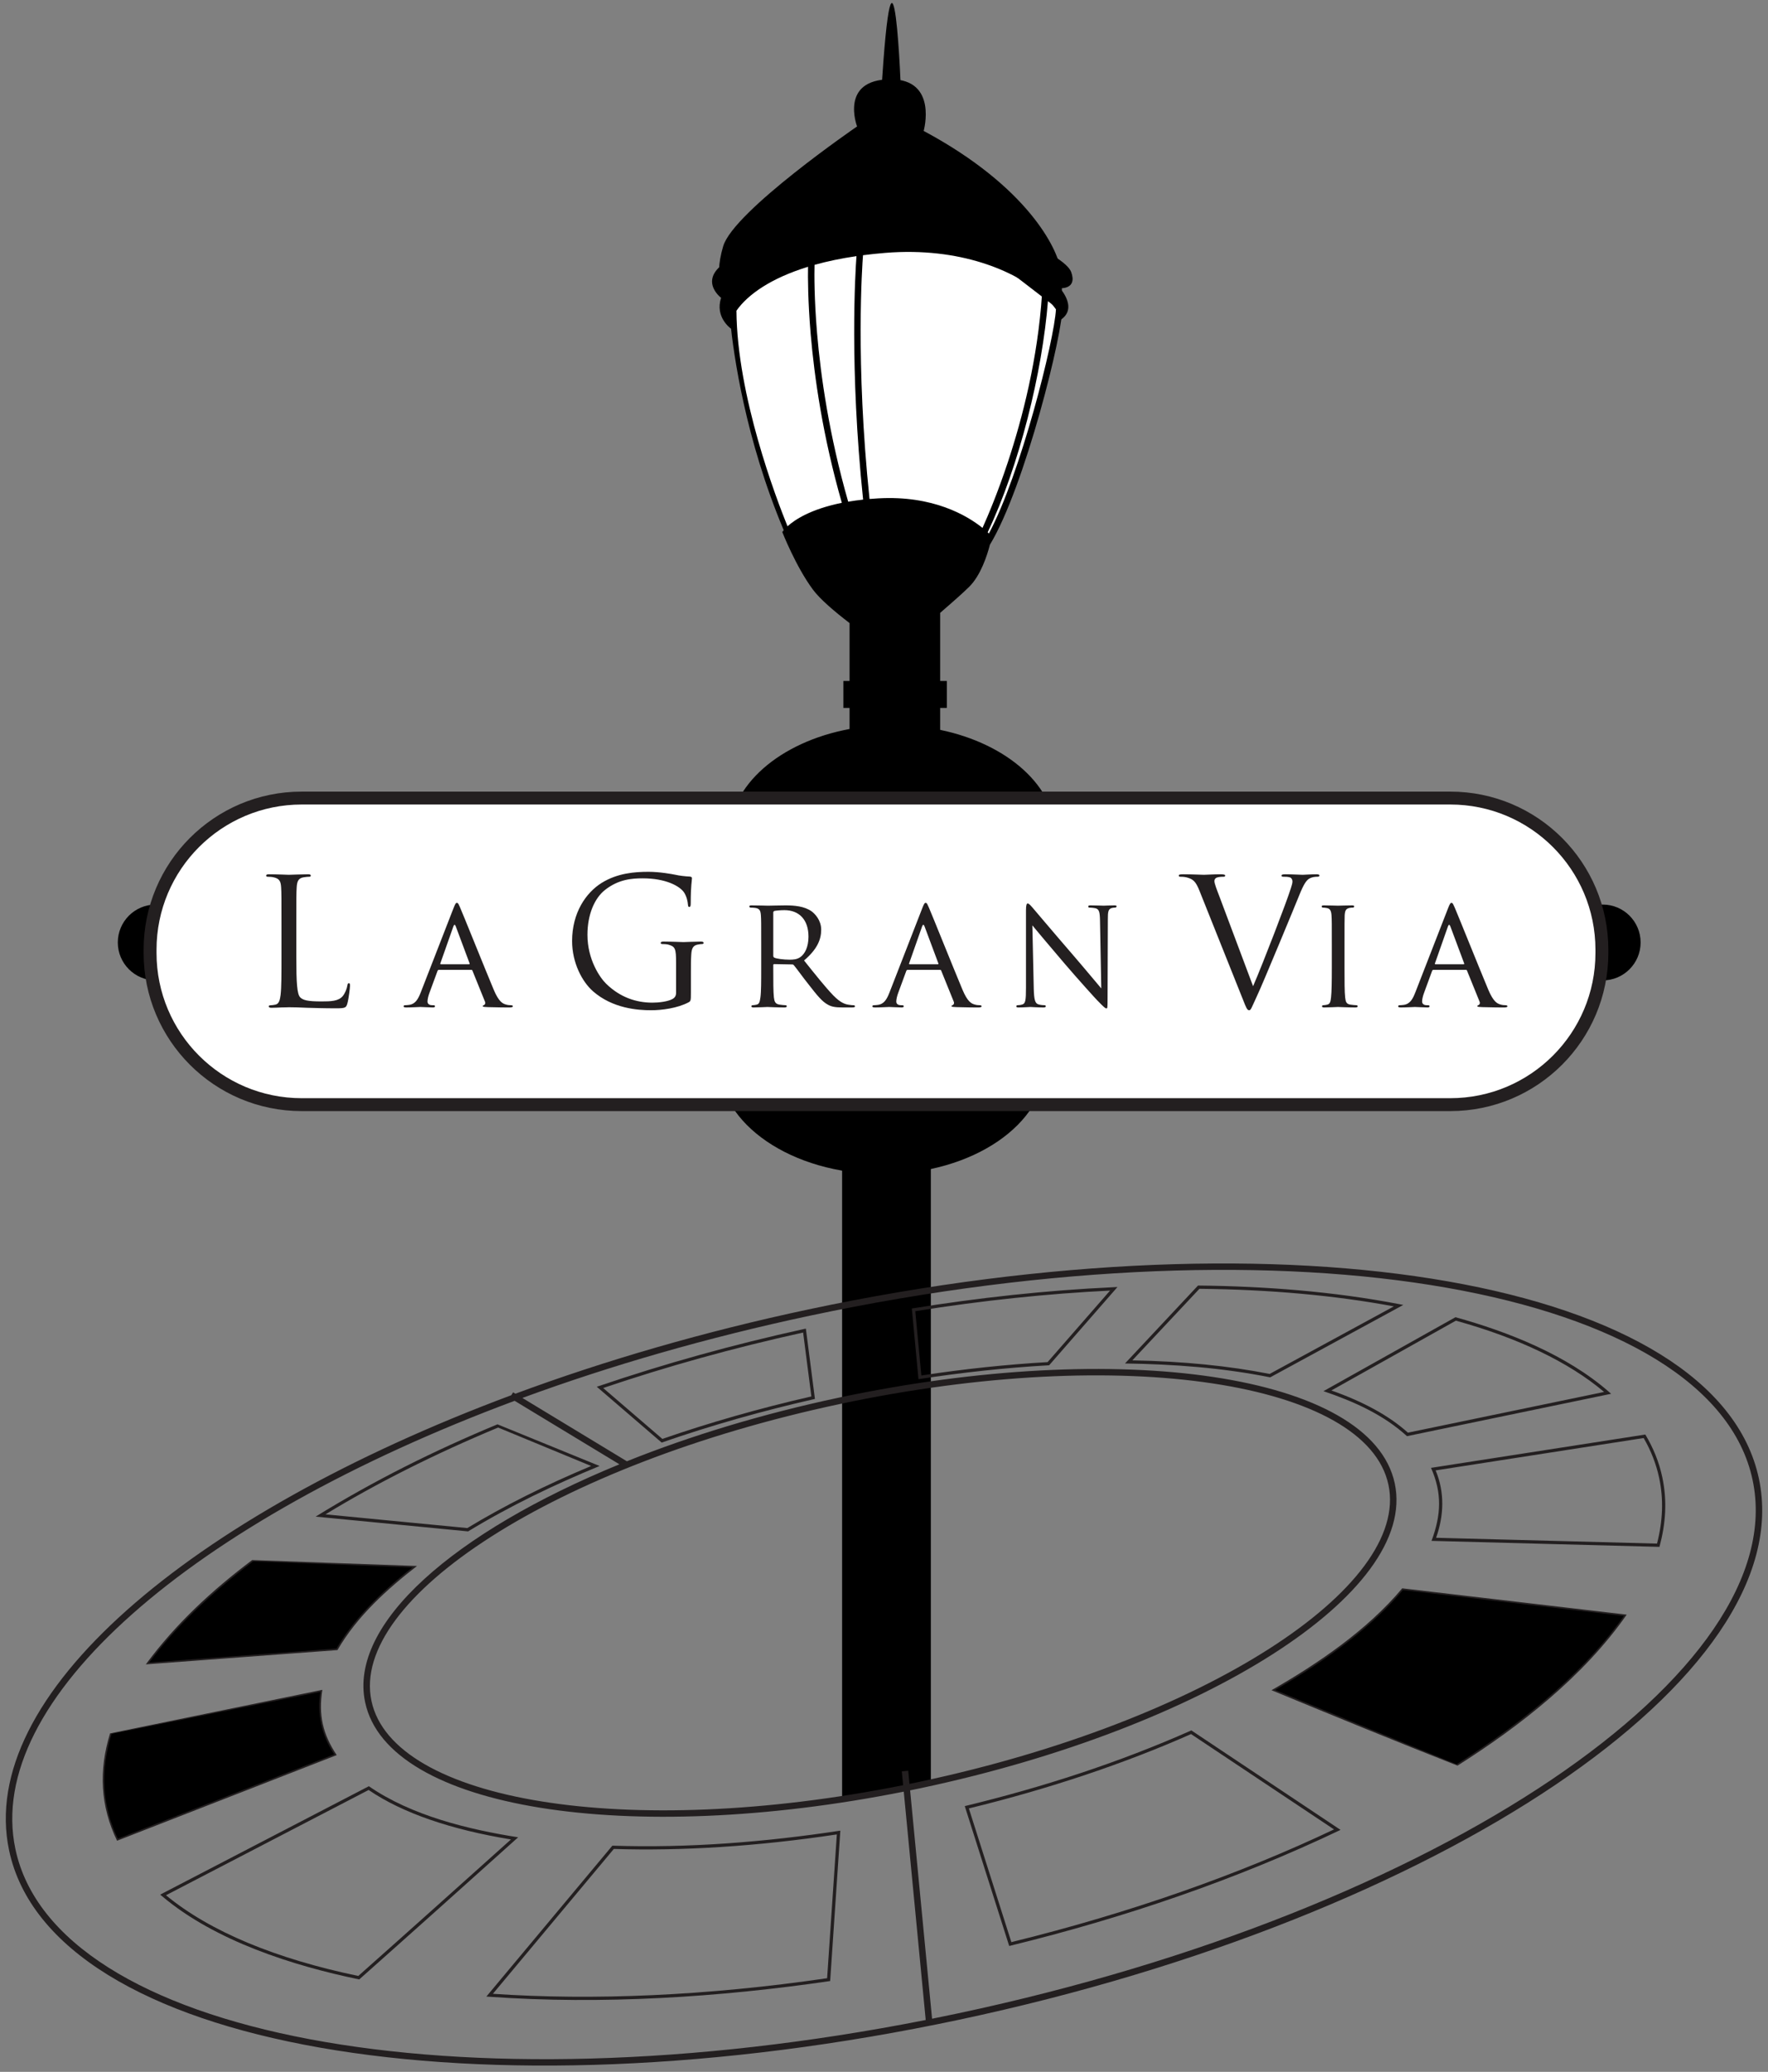 <?xml version="1.0" encoding="UTF-8"?>
<svg xmlns="http://www.w3.org/2000/svg" xmlns:xlink="http://www.w3.org/1999/xlink" width="274pt" height="321pt" viewBox="0 0 274 321" version="1.1">
<rect x="0" y="0" width="274" height="321" fill="#808080" stroke="none"/>
<g id="surface1">
<path style=" stroke:none;fill-rule:nonzero;fill:rgb(0%,0%,0%);fill-opacity:1;" d="M 113.258 50.895 C 113.258 50.895 110.758 49.145 111.758 46.145 C 111.758 46.145 107.758 43.145 113.258 40.145 C 118.758 37.145 127.758 34.395 140.008 33.895 C 152.258 33.395 165.008 39.395 166.008 42.145 C 167.008 44.895 164.258 44.645 164.258 44.645 C 164.258 44.645 167.508 48.145 163.758 49.895 C 160.008 51.645 113.258 50.895 113.258 50.895 "/>
<path style=" stroke:none;fill-rule:nonzero;fill:rgb(100%,100%,100%);fill-opacity:1;" d="M 134.758 25.395 C 134.758 25.395 116.508 40.895 115.008 43.645 C 113.508 46.395 113.758 48.395 114.008 53.645 C 114.258 58.895 119.508 79.645 123.008 84.645 C 126.508 89.645 152.508 84.395 152.508 84.395 C 152.508 84.395 159.758 74.645 164.008 47.895 L 134.758 25.395 "/>
<path style=" stroke:none;fill-rule:nonzero;fill:rgb(0%,0%,0%);fill-opacity:1;" d="M 133.746 39.543 C 133.637 40.945 132.543 56.059 134.758 77.309 C 135.184 77.273 135.625 77.242 136.078 77.215 C 144.625 76.723 149.914 79.898 152.266 81.789 C 153.059 80.035 154.605 76.414 156.215 71.547 C 158.461 64.758 160.832 55.562 161.484 45.609 C 157.258 41.992 148.812 38.246 137.238 39.176 C 136.023 39.273 134.859 39.398 133.746 39.543 Z M 126.234 41.035 C 126.199 42.449 126.172 46.227 126.629 51.633 C 127.195 58.305 128.504 67.457 131.449 77.727 C 132.172 77.602 132.941 77.496 133.762 77.406 C 131.621 56.875 132.559 42.051 132.734 39.684 C 130.328 40.035 128.168 40.492 126.234 41.035 Z M 114.133 48.137 C 114.219 61.336 120.309 77.262 122.047 81.539 C 123.172 80.523 125.637 78.879 130.465 77.906 C 127.512 67.602 126.203 58.418 125.633 51.715 C 125.203 46.633 125.199 42.973 125.227 41.332 C 119.453 43.109 115.887 45.637 114.133 48.137 Z M 153.254 82.656 C 158.137 73.547 163.391 52.727 163.648 47.926 C 163.324 47.465 162.914 46.977 162.422 46.48 C 161.535 57.812 157.945 72.188 153.066 82.477 Z M 164.652 47.355 C 164.852 51.277 158.785 75.562 153.414 84.395 C 152.973 86.102 151.984 89.129 150.223 90.895 C 149.324 91.789 147.586 93.328 145.703 94.949 L 145.703 105.5 L 146.738 105.5 L 146.738 109.68 L 145.703 109.68 L 145.703 113.078 C 156.102 115.234 163.664 121.82 163.664 129.617 C 163.664 139.156 152.328 146.895 138.336 146.895 C 124.348 146.895 113.008 139.156 113.008 129.617 C 113.008 121.648 120.914 114.941 131.664 112.945 L 131.664 109.68 L 130.703 109.68 L 130.703 105.5 L 131.664 105.5 L 131.664 96.535 C 129.363 94.77 127.086 92.836 125.988 91.355 C 123.328 87.77 121.238 82.43 121.238 82.43 C 121.238 82.43 121.305 82.324 121.457 82.145 C 115.492 67.945 113.684 54.871 113.184 49.895 C 113.117 50.074 113.059 50.254 113.008 50.43 L 112.312 46.375 C 112.312 46.375 110.453 43.59 112.078 38.145 C 113.703 32.699 132.828 19.59 132.828 19.59 C 132.828 19.59 130.039 12.285 138.039 12.285 C 145.402 12.285 143.148 20.285 143.148 20.285 C 159.383 28.984 163.898 38.609 164.363 41.73 C 164.633 43.547 164.59 45.797 164.504 47.363 L 164.652 47.355 "/>
<path style=" stroke:none;fill-rule:evenodd;fill:rgb(0%,0%,0%);fill-opacity:1;" d="M 136.543 14.945 C 134.562 47.812 139.664 14.945 139.664 14.945 C 139.664 14.945 138.504 -17.625 136.543 14.945 "/>
<path style=" stroke:none;fill-rule:nonzero;fill:rgb(0%,0%,0%);fill-opacity:1;" d="M 18.258 146.02 C 18.258 142.773 20.887 140.145 24.133 140.145 C 27.375 140.145 30.008 142.773 30.008 146.02 C 30.008 149.262 27.375 151.895 24.133 151.895 C 20.887 151.895 18.258 149.262 18.258 146.02 "/>
<path style=" stroke:none;fill-rule:nonzero;fill:rgb(0%,0%,0%);fill-opacity:1;" d="M 158.93 156.285 C 160.926 158.758 162.059 161.594 162.059 164.617 C 162.059 174.156 150.719 181.895 136.73 181.895 C 122.742 181.895 111.402 174.156 111.402 164.617 C 111.402 161.594 112.539 158.758 114.535 156.285 L 158.93 156.285 "/>
<path style=" stroke:none;fill-rule:nonzero;fill:rgb(0%,0%,0%);fill-opacity:1;" d="M 130.508 169.145 L 144.258 169.145 L 144.258 276.145 L 130.508 278.395 L 130.508 169.145 "/>
<path style=" stroke:none;fill-rule:nonzero;fill:rgb(0%,0%,0%);fill-opacity:1;" d="M 242.508 146.02 C 242.508 142.773 245.137 140.145 248.383 140.145 C 251.625 140.145 254.258 142.773 254.258 146.02 C 254.258 149.262 251.625 151.895 248.383 151.895 C 245.137 151.895 242.508 149.262 242.508 146.02 "/>
<path style=" stroke:none;fill-rule:nonzero;fill:rgb(100%,100%,100%);fill-opacity:1;" d="M 23.258 147.145 C 23.258 134.164 33.777 123.645 46.758 123.645 L 224.758 123.645 C 237.734 123.645 248.258 134.164 248.258 147.145 L 248.258 147.645 C 248.258 160.621 237.734 171.145 224.758 171.145 L 46.758 171.145 C 33.777 171.145 23.258 160.621 23.258 147.645 L 23.258 147.145 "/>
<path style="fill:none;stroke-width:20;stroke-linecap:butt;stroke-linejoin:miter;stroke:rgb(13.699%,12.199%,12.5%);stroke-opacity:1;stroke-miterlimit:3.864;" d="M 232.578 1738.555 C 232.578 1868.359 337.773 1973.555 467.578 1973.555 L 2247.578 1973.555 C 2377.344 1973.555 2482.578 1868.359 2482.578 1738.555 L 2482.578 1733.555 C 2482.578 1603.789 2377.344 1498.555 2247.578 1498.555 L 467.578 1498.555 C 337.773 1498.555 232.578 1603.789 232.578 1733.555 Z M 232.578 1738.555 " transform="matrix(0.1,0,0,-0.1,0,321)"/>
<path style=" stroke:none;fill-rule:nonzero;fill:rgb(13.699%,12.199%,12.5%);fill-opacity:1;" d="M 45.922 143.387 C 45.922 139.121 45.922 138.355 45.98 137.48 C 46.035 136.52 46.254 136.055 47.047 135.922 C 47.375 135.863 47.758 135.836 47.949 135.836 C 48.059 135.836 48.168 135.781 48.168 135.672 C 48.168 135.508 48.031 135.453 47.73 135.453 C 46.91 135.453 44.91 135.535 44.773 135.535 C 44.637 135.535 42.914 135.453 41.684 135.453 C 41.383 135.453 41.246 135.508 41.246 135.672 C 41.246 135.781 41.355 135.836 41.465 135.836 C 41.711 135.836 42.176 135.863 42.395 135.922 C 43.297 136.109 43.516 136.547 43.57 137.48 C 43.625 138.355 43.625 139.121 43.625 143.387 L 43.625 148.203 C 43.625 150.828 43.625 152.988 43.488 154.137 C 43.379 154.934 43.242 155.535 42.695 155.645 C 42.449 155.699 42.121 155.754 41.875 155.754 C 41.711 155.754 41.656 155.836 41.656 155.918 C 41.656 156.082 41.793 156.137 42.094 156.137 C 42.504 156.137 43.105 156.109 43.652 156.082 C 44.199 156.082 44.664 156.055 44.773 156.055 C 45.57 156.055 46.418 156.082 47.566 156.137 C 48.715 156.164 50.137 156.219 52.105 156.219 C 53.555 156.219 53.641 156.109 53.832 155.48 C 54.051 154.688 54.242 153.047 54.242 152.742 C 54.242 152.441 54.215 152.332 54.078 152.332 C 53.914 152.332 53.859 152.469 53.832 152.688 C 53.75 153.211 53.473 153.895 53.117 154.328 C 52.461 155.121 51.258 155.152 49.809 155.152 C 47.676 155.152 46.965 154.961 46.527 154.523 C 46.035 154.027 45.922 152.277 45.922 148.258 L 45.922 143.387 "/>
<path style=" stroke:none;fill-rule:evenodd;fill:rgb(13.699%,12.199%,12.5%);fill-opacity:1;" d="M 65.199 153.773 C 64.781 154.832 64.359 155.57 63.379 155.691 C 63.207 155.719 62.887 155.742 62.738 155.742 C 62.641 155.742 62.543 155.816 62.543 155.914 C 62.543 156.035 62.688 156.086 62.961 156.086 C 63.844 156.086 64.926 156.012 65.148 156.012 C 65.395 156.012 66.574 156.086 67.09 156.086 C 67.289 156.086 67.41 156.035 67.41 155.914 C 67.41 155.816 67.363 155.742 67.191 155.742 L 66.992 155.742 C 66.625 155.742 66.254 155.594 66.254 155.176 C 66.254 154.809 66.379 154.289 66.574 153.773 L 67.805 150.43 C 67.852 150.309 67.926 150.258 68.027 150.258 L 73.02 150.258 C 73.141 150.258 73.164 150.281 73.215 150.379 L 75.156 155.176 C 75.305 155.52 75.086 155.691 74.961 155.742 C 74.863 155.789 74.812 155.789 74.812 155.891 C 74.812 156.012 75.156 156.012 75.574 156.035 C 77.078 156.086 78.676 156.086 78.996 156.086 C 79.238 156.086 79.484 156.035 79.484 155.914 C 79.484 155.789 79.34 155.742 79.215 155.742 C 78.996 155.742 78.676 155.719 78.355 155.617 C 77.887 155.473 77.297 155.199 76.512 153.332 C 75.184 150.16 71.715 141.527 71.32 140.641 C 71.102 140.176 71.027 139.879 70.805 139.879 C 70.656 139.879 70.559 140.004 70.289 140.691 Z M 68.32 149.398 C 68.246 149.398 68.223 149.348 68.246 149.25 L 70.266 143.52 C 70.387 143.199 70.512 143.199 70.633 143.52 L 72.773 149.25 C 72.797 149.348 72.797 149.398 72.699 149.398 L 68.32 149.398 "/>
<path style=" stroke:none;fill-rule:nonzero;fill:rgb(13.699%,12.199%,12.5%);fill-opacity:1;" d="M 104.777 153.812 C 104.777 154.273 104.586 154.578 104.23 154.77 C 103.52 155.18 102.094 155.344 101.109 155.344 C 98.594 155.344 96.105 154.523 93.941 152.414 C 92.984 151.484 91.043 148.695 91.043 144.836 C 91.043 141.637 92.164 139.148 93.75 137.891 C 95.832 136.246 97.883 136.082 99.605 136.082 C 103.137 136.082 105.352 137.258 106.035 138.301 C 106.445 138.957 106.582 139.723 106.609 140.105 C 106.637 140.352 106.664 140.516 106.801 140.516 C 106.992 140.516 107.047 140.379 107.047 139.941 C 107.047 137.203 107.238 136.438 107.238 136.055 C 107.238 135.945 107.184 135.836 106.91 135.809 C 106.227 135.781 105.27 135.672 104.695 135.535 C 104.176 135.426 102.23 135.07 100.508 135.07 C 98.402 135.07 95.695 135.262 93.23 136.797 C 90.797 138.328 88.664 141.418 88.664 145.797 C 88.664 149.215 90.25 152.141 91.918 153.594 C 94.957 156.246 98.84 156.52 100.918 156.52 C 102.504 156.52 104.969 156.219 106.719 155.289 C 107.047 155.098 107.074 155.039 107.074 153.812 L 107.074 150.746 C 107.074 149.598 107.074 148.777 107.129 147.902 C 107.184 146.945 107.402 146.48 108.141 146.344 C 108.469 146.285 108.633 146.262 108.824 146.262 C 108.934 146.262 109.043 146.203 109.043 146.098 C 109.043 145.934 108.906 145.879 108.605 145.879 C 107.785 145.879 106.062 145.961 105.926 145.961 C 105.789 145.961 104.062 145.879 102.836 145.879 C 102.531 145.879 102.395 145.934 102.395 146.098 C 102.395 146.203 102.504 146.262 102.613 146.262 C 102.859 146.262 103.324 146.285 103.547 146.344 C 104.641 146.645 104.777 146.945 104.777 149.16 L 104.777 153.812 "/>
<path style=" stroke:none;fill-rule:evenodd;fill:rgb(13.699%,12.199%,12.5%);fill-opacity:1;" d="M 117.969 150.012 C 117.969 152.027 117.969 153.676 117.848 154.535 C 117.746 155.152 117.699 155.547 117.281 155.645 C 117.086 155.691 116.812 155.742 116.617 155.742 C 116.492 155.742 116.445 155.84 116.445 155.914 C 116.445 156.035 116.566 156.086 116.789 156.086 C 117.453 156.086 118.902 156.012 118.93 156.012 C 119.027 156.012 120.402 156.086 121.586 156.086 C 121.832 156.086 121.93 156.012 121.93 155.914 C 121.93 155.84 121.906 155.742 121.758 155.742 C 121.559 155.742 121.094 155.691 120.797 155.645 C 120.133 155.547 120.012 155.152 119.938 154.535 C 119.84 153.676 119.84 152.055 119.84 150.035 L 119.84 149.547 C 119.84 149.422 119.887 149.371 119.984 149.371 L 122.742 149.422 C 122.887 149.422 122.938 149.445 123.035 149.547 C 123.504 150.109 124.465 151.461 125.371 152.594 C 126.602 154.168 127.391 155.176 128.324 155.668 C 128.863 155.965 129.406 156.086 130.637 156.086 L 131.988 156.086 C 132.383 156.086 132.504 156.035 132.504 155.914 C 132.504 155.84 132.43 155.742 132.309 155.742 C 132.184 155.742 131.965 155.742 131.547 155.668 C 131.004 155.594 130.289 155.398 129.137 154.219 C 127.883 152.914 126.379 151.02 124.609 148.809 C 126.629 147.086 127.266 145.586 127.266 144.035 C 127.266 142.586 126.309 141.574 125.766 141.184 C 124.633 140.395 123.109 140.273 121.73 140.273 C 121.07 140.273 119.246 140.32 119.027 140.32 C 118.902 140.32 117.453 140.273 116.469 140.273 C 116.223 140.273 116.125 140.32 116.125 140.445 C 116.125 140.52 116.223 140.617 116.297 140.617 C 116.492 140.617 116.863 140.641 117.035 140.664 C 117.746 140.766 117.871 141.109 117.922 141.82 C 117.969 142.484 117.969 143.074 117.969 146.324 Z M 119.84 141.379 C 119.84 141.258 119.914 141.184 120.012 141.133 C 120.23 141.086 120.922 141.012 121.559 141.012 C 123.871 141.012 125.297 142.512 125.297 145.117 C 125.297 146.715 124.734 147.824 123.996 148.312 C 123.48 148.66 122.887 148.684 122.371 148.684 C 121.414 148.684 120.305 148.535 119.984 148.363 C 119.887 148.289 119.84 148.215 119.84 148.094 L 119.84 141.379 "/>
<path style=" stroke:none;fill-rule:evenodd;fill:rgb(13.699%,12.199%,12.5%);fill-opacity:1;" d="M 137.848 153.773 C 137.43 154.832 137.012 155.57 136.027 155.691 C 135.855 155.719 135.535 155.742 135.387 155.742 C 135.289 155.742 135.188 155.816 135.188 155.914 C 135.188 156.035 135.336 156.086 135.609 156.086 C 136.492 156.086 137.574 156.012 137.797 156.012 C 138.043 156.012 139.223 156.086 139.738 156.086 C 139.938 156.086 140.059 156.035 140.059 155.914 C 140.059 155.816 140.012 155.742 139.84 155.742 L 139.641 155.742 C 139.273 155.742 138.902 155.594 138.902 155.176 C 138.902 154.809 139.027 154.289 139.223 153.773 L 140.453 150.43 C 140.504 150.309 140.574 150.258 140.676 150.258 L 145.664 150.258 C 145.789 150.258 145.812 150.281 145.863 150.379 L 147.805 155.176 C 147.953 155.52 147.73 155.691 147.609 155.742 C 147.512 155.789 147.461 155.789 147.461 155.891 C 147.461 156.012 147.805 156.012 148.223 156.035 C 149.723 156.086 151.324 156.086 151.645 156.086 C 151.887 156.086 152.133 156.035 152.133 155.914 C 152.133 155.789 151.988 155.742 151.863 155.742 C 151.645 155.742 151.324 155.719 151.004 155.617 C 150.535 155.473 149.945 155.199 149.16 153.332 C 147.828 150.16 144.363 141.527 143.969 140.641 C 143.746 140.176 143.676 139.879 143.453 139.879 C 143.305 139.879 143.207 140.004 142.938 140.691 Z M 140.969 149.398 C 140.895 149.398 140.871 149.348 140.895 149.25 L 142.91 143.52 C 143.035 143.199 143.156 143.199 143.281 143.52 L 145.422 149.25 C 145.445 149.348 145.445 149.398 145.348 149.398 L 140.969 149.398 "/>
<path style=" stroke:none;fill-rule:nonzero;fill:rgb(13.699%,12.199%,12.5%);fill-opacity:1;" d="M 159.992 143.371 C 160.586 144.109 162.758 146.668 164.992 149.297 C 167.031 151.684 169.816 154.758 170.016 154.953 C 171.094 156.062 171.293 156.234 171.492 156.234 C 171.625 156.234 171.648 156.109 171.648 154.734 L 171.691 142.484 C 171.691 141.23 171.734 140.812 172.371 140.664 C 172.59 140.617 172.746 140.617 172.832 140.617 C 172.965 140.617 173.051 140.492 173.051 140.422 C 173.051 140.297 172.898 140.273 172.699 140.273 C 171.91 140.273 171.27 140.32 171.051 140.32 C 170.828 140.32 169.906 140.273 169.027 140.273 C 168.809 140.273 168.656 140.297 168.656 140.422 C 168.656 140.492 168.676 140.617 168.809 140.617 C 168.961 140.617 169.398 140.641 169.75 140.715 C 170.344 140.84 170.453 141.305 170.477 142.656 L 170.672 153.137 C 170.078 152.445 168.02 149.961 166.109 147.75 C 163.129 144.305 160.32 140.961 160.016 140.617 C 159.816 140.395 159.488 139.977 159.27 139.977 C 159.113 139.977 159.004 140.199 159.004 141.035 L 159.004 153.012 C 159.004 154.906 158.938 155.473 158.457 155.617 C 158.172 155.719 157.82 155.742 157.664 155.742 C 157.578 155.742 157.512 155.816 157.512 155.914 C 157.512 156.062 157.621 156.086 157.82 156.086 C 158.699 156.086 159.512 156.012 159.688 156.012 C 159.859 156.012 160.629 156.086 161.727 156.086 C 161.945 156.086 162.074 156.035 162.074 155.914 C 162.074 155.816 162.012 155.742 161.922 155.742 C 161.746 155.742 161.309 155.719 160.957 155.617 C 160.43 155.473 160.258 154.953 160.211 153.234 L 159.992 143.371 "/>
<path style=" stroke:none;fill-rule:nonzero;fill:rgb(13.699%,12.199%,12.5%);fill-opacity:1;" d="M 188.945 138.793 C 188.535 137.727 188.207 136.879 188.207 136.52 C 188.207 136.328 188.262 136.109 188.562 135.973 C 188.809 135.863 189.305 135.836 189.605 135.836 C 189.797 135.836 189.879 135.781 189.879 135.645 C 189.879 135.508 189.633 135.453 189.141 135.453 C 188.098 135.453 186.867 135.535 186.594 135.535 C 186.266 135.535 184.707 135.453 183.395 135.453 C 182.953 135.453 182.684 135.48 182.684 135.645 C 182.684 135.754 182.738 135.836 182.902 135.836 C 183.066 135.836 183.531 135.836 183.941 135.945 C 184.898 136.219 185.309 136.52 185.91 138.055 L 192.613 154.824 C 193.133 156.137 193.27 156.52 193.598 156.52 C 193.871 156.52 193.98 156.082 194.746 154.438 C 195.375 153.098 196.605 150.145 198.277 146.148 C 199.672 142.785 201.039 139.504 201.34 138.738 C 202.078 136.879 202.488 136.41 202.844 136.164 C 203.363 135.836 203.965 135.836 204.156 135.836 C 204.375 135.836 204.484 135.781 204.484 135.645 C 204.484 135.508 204.32 135.453 204.02 135.453 C 203.227 135.453 202.051 135.535 201.887 135.535 C 201.559 135.535 200.301 135.453 199.203 135.453 C 198.77 135.453 198.605 135.508 198.605 135.672 C 198.605 135.809 198.742 135.836 198.906 135.836 C 199.203 135.836 199.617 135.836 199.945 135.945 C 200.219 136.082 200.301 136.355 200.301 136.574 C 200.301 136.82 200.191 137.203 200.055 137.613 C 199.453 139.586 195.785 149.133 194.199 152.797 L 188.945 138.793 "/>
<path style=" stroke:none;fill-rule:nonzero;fill:rgb(13.699%,12.199%,12.5%);fill-opacity:1;" d="M 208.371 146.324 C 208.371 143.074 208.371 142.484 208.395 141.82 C 208.445 141.086 208.566 140.789 209.156 140.664 C 209.402 140.617 209.551 140.617 209.699 140.617 C 209.773 140.617 209.871 140.52 209.871 140.445 C 209.871 140.32 209.773 140.273 209.527 140.273 C 208.863 140.273 207.461 140.32 207.363 140.32 C 207.238 140.32 205.887 140.273 205.176 140.273 C 204.93 140.273 204.828 140.32 204.828 140.445 C 204.828 140.52 204.902 140.617 205.004 140.617 C 205.148 140.617 205.422 140.641 205.664 140.691 C 206.133 140.789 206.305 141.109 206.355 141.82 C 206.402 142.484 206.402 143.074 206.402 146.324 L 206.402 150.012 C 206.402 152.027 206.379 153.676 206.281 154.535 C 206.207 155.152 206.133 155.547 205.715 155.645 C 205.52 155.691 205.246 155.742 205.051 155.742 C 204.93 155.742 204.879 155.84 204.879 155.914 C 204.879 156.035 205.004 156.086 205.223 156.086 C 205.887 156.086 207.238 156.012 207.363 156.012 C 207.461 156.012 208.863 156.086 210.066 156.086 C 210.312 156.086 210.41 156.012 210.41 155.914 C 210.41 155.84 210.363 155.742 210.238 155.742 C 210.043 155.742 209.574 155.691 209.258 155.645 C 208.617 155.547 208.543 155.152 208.469 154.535 C 208.371 153.676 208.371 152.027 208.371 150.012 L 208.371 146.324 "/>
<path style=" stroke:none;fill-rule:evenodd;fill:rgb(13.699%,12.199%,12.5%);fill-opacity:1;" d="M 219.336 153.773 C 218.918 154.832 218.5 155.57 217.516 155.691 C 217.344 155.719 217.023 155.742 216.875 155.742 C 216.777 155.742 216.68 155.816 216.68 155.914 C 216.68 156.035 216.828 156.086 217.098 156.086 C 217.98 156.086 219.066 156.012 219.285 156.012 C 219.531 156.012 220.715 156.086 221.23 156.086 C 221.426 156.086 221.551 156.035 221.551 155.914 C 221.551 155.816 221.5 155.742 221.328 155.742 L 221.133 155.742 C 220.762 155.742 220.395 155.594 220.395 155.176 C 220.395 154.809 220.516 154.289 220.715 153.773 L 221.941 150.43 C 221.992 150.309 222.066 150.258 222.164 150.258 L 227.156 150.258 C 227.277 150.258 227.305 150.281 227.352 150.379 L 229.297 155.176 C 229.441 155.52 229.223 155.691 229.098 155.742 C 229 155.789 228.953 155.789 228.953 155.891 C 228.953 156.012 229.297 156.012 229.715 156.035 C 231.215 156.086 232.812 156.086 233.133 156.086 C 233.379 156.086 233.625 156.035 233.625 155.914 C 233.625 155.789 233.477 155.742 233.355 155.742 C 233.133 155.742 232.812 155.719 232.492 155.617 C 232.027 155.473 231.438 155.199 230.648 153.332 C 229.32 150.16 225.852 141.527 225.461 140.641 C 225.238 140.176 225.164 139.879 224.941 139.879 C 224.797 139.879 224.695 140.004 224.426 140.691 Z M 222.461 149.398 C 222.387 149.398 222.359 149.348 222.387 149.25 L 224.402 143.52 C 224.523 143.199 224.648 143.199 224.77 143.52 L 226.91 149.25 C 226.934 149.348 226.934 149.398 226.836 149.398 L 222.461 149.398 "/>
<path style=" stroke:none;fill-rule:nonzero;fill:rgb(13.699%,12.199%,12.5%);fill-opacity:1;" d="M 25.113 293.777 L 24.828 293.535 L 57.164 276.742 C 63.758 281.305 72.617 283.449 80.301 284.656 C 72.113 292.016 63.906 299.367 55.672 306.676 C 45.461 304.566 33.375 300.75 25.113 293.777 Z M 25.723 293.633 C 32.527 299.258 42.781 303.488 55.527 306.137 C 63.371 299.176 72.602 290.898 79.188 284.988 C 69.934 283.48 62.352 280.898 57.129 277.324 Z M 75.859 309.363 L 75.375 309.332 L 94.902 285.953 C 106.703 286.34 118.574 285.398 130.234 283.625 L 128.656 306.926 C 111.434 309.453 93.277 310.598 75.859 309.363 Z M 76.387 308.902 C 91.895 309.957 109.523 309.215 128.184 306.488 L 129.691 284.211 C 117.328 286.074 105.605 286.793 95.129 286.461 Z M 156.633 301.438 L 156.402 301.492 L 149.516 279.824 C 161.516 276.918 173.34 273.109 184.633 268.094 L 207.754 283.508 C 191.457 291.281 174.148 297.148 156.633 301.438 Z M 156.738 300.898 C 175.266 296.344 192.227 290.324 206.742 283.434 L 184.586 268.664 C 174.465 273.148 162.805 277.102 150.152 280.184 Z M 225.883 273.551 C 216.184 269.738 206.617 265.812 197.055 261.867 C 204.246 257.75 211.898 252.547 217.312 246.082 L 252.102 250.16 C 245.465 259.688 235.539 267.449 225.883 273.551 Z M 225.723 273.059 C 237.031 265.902 245.77 258.234 251.211 250.559 L 217.52 246.613 C 213.145 251.809 206.523 256.977 198.188 261.793 C 205.324 264.738 216.293 269.246 225.723 273.059 Z M 257.621 228.875 C 258.398 232.543 258.148 236.059 257.18 239.66 L 221.852 238.73 C 223.359 234.703 223.492 231.277 221.773 227.418 L 254.988 222.254 C 256.234 224.359 257.109 226.477 257.621 228.875 Z M 257.133 228.98 C 256.672 226.812 255.863 224.75 254.73 222.797 L 222.492 227.812 C 223.91 231.207 223.793 234.777 222.562 238.25 L 256.797 239.152 C 257.699 235.691 257.836 232.285 257.133 228.98 Z M 249.309 215.609 L 249.688 215.941 L 218.051 222.508 C 214.363 219.145 209.77 217.117 205.109 215.535 L 225.562 204.078 C 233.734 206.336 242.766 209.906 249.309 215.609 Z M 248.598 215.656 C 243.098 211.008 235.27 207.289 225.629 204.613 L 206.332 215.426 C 211.254 217.152 215.281 219.34 218.195 221.965 Z M 216.793 202.043 L 217.477 202.176 L 196.848 213.395 C 189.426 211.906 181.906 211.355 174.348 211.246 L 185.664 199.172 C 195.977 199.273 206.645 200.086 216.793 202.043 Z M 216.012 202.402 C 207.004 200.715 196.855 199.785 185.883 199.676 L 175.488 210.762 C 183.312 210.902 190.488 211.617 196.766 212.867 Z M 172.602 199.426 L 173.184 199.398 L 162.594 211.523 C 155.773 211.91 149.098 212.645 142.344 213.68 L 141.309 202.727 C 151.688 201.055 162.098 199.914 172.602 199.426 Z M 172.035 199.953 C 162.391 200.426 152.266 201.477 141.848 203.145 L 142.789 213.105 C 149.535 212.078 156.09 211.395 162.355 211.035 Z M 124.621 205.902 L 124.891 205.848 L 126.297 216.738 C 118.211 218.578 110.379 220.781 102.543 223.5 L 92.488 214.852 C 103.113 211.234 113.66 208.309 124.621 205.902 Z M 124.465 206.453 C 113.602 208.844 103.219 211.746 93.48 215.047 L 102.652 222.934 C 109.875 220.434 117.617 218.211 125.742 216.352 Z M 77.098 220.672 L 92.922 227.129 C 85.852 230.047 79.078 233.285 72.543 237.262 L 48.914 234.973 C 58.035 229.352 67.203 224.785 77.098 220.672 Z M 77.195 221.172 C 67.289 225.297 58.297 229.832 50.445 234.621 L 72.426 236.746 C 78.02 233.352 84.473 230.109 91.613 227.129 Z M 39.078 241.703 L 64.625 242.621 C 59.934 246.254 55.32 250.441 52.301 255.652 L 22.602 257.863 C 27.246 251.559 32.844 246.406 39.078 241.703 Z M 39.309 242.156 C 32.789 247.086 27.496 252.18 23.652 257.285 L 52 255.176 C 54.375 251.125 58.207 247.039 63.238 243.066 Z M 17.059 268.559 L 49.953 261.809 C 49.352 265.676 50 268.66 52.184 271.922 L 18.141 285.188 C 15.547 279.824 15.277 274.312 17.059 268.559 Z M 17.492 268.848 C 15.875 274.176 16.027 279.535 18.391 284.555 L 51.426 271.68 C 49.633 268.883 48.918 265.734 49.352 262.441 L 17.492 268.848 "/>
<path style=" stroke:none;fill-rule:nonzero;fill:rgb(0%,0%,0%);fill-opacity:1;" d="M 251.656 250.359 C 246.191 258.211 237.293 266.047 225.746 273.34 C 216.082 269.43 204.77 264.781 197.621 261.832 C 206.203 256.918 212.988 251.641 217.414 246.348 L 251.656 250.359 "/>
<path style=" stroke:none;fill-rule:nonzero;fill:rgb(0%,0%,0%);fill-opacity:1;" d="M 23.125 257.574 C 27.027 252.281 32.477 247 39.23 241.902 L 63.93 242.844 C 58.598 246.973 54.582 251.219 52.152 255.414 L 23.125 257.574 "/>
<path style=" stroke:none;fill-rule:nonzero;fill:rgb(0%,0%,0%);fill-opacity:1;" d="M 16.621 280.098 C 15.832 276.375 16.09 272.531 17.297 268.633 L 49.648 262.125 C 49.391 263.793 49.422 265.438 49.762 267.047 C 50.121 268.734 50.809 270.32 51.801 271.801 L 18.266 284.871 C 17.527 283.344 16.977 281.75 16.621 280.098 "/>
<path style=" stroke:none;fill-rule:nonzero;fill:rgb(13.699%,12.199%,12.5%);fill-opacity:1;" d="M 125.305 202.867 C 199.754 187.043 266.066 198.395 272.586 229.07 C 279.109 259.746 223.145 297.086 148.695 312.91 C 74.246 328.73 7.934 317.379 1.414 286.703 C -3.672 262.789 29.223 234.824 79.246 216.16 L 79.516 215.715 L 79.871 215.93 C 93.844 210.754 109.137 206.305 125.305 202.867 Z M 143.465 312.961 L 140.062 277.582 C 97.578 286.047 60.129 280.383 56.59 263.742 C 54 251.555 70.422 237.348 95.996 226.867 L 79.758 217.031 C 29.75 235.648 -2.52 263.402 2.391 286.496 C 8.531 315.395 70.816 327.285 143.465 312.961 Z M 141.047 277.383 L 144.449 312.766 C 145.789 312.496 147.137 312.219 148.488 311.93 C 223.266 296.039 277.895 258.84 271.609 229.277 C 265.324 199.719 200.289 187.953 125.512 203.844 C 109.621 207.223 94.637 211.562 80.957 216.586 L 97.152 226.398 C 106.965 222.461 118.078 219.074 129.945 216.551 C 173.547 207.285 212.543 212.832 216.156 229.828 C 219.77 246.824 186.398 267.754 142.801 277.02 Z M 140.754 274.344 L 140.949 276.383 L 142.59 276.039 C 186.578 266.691 218.547 245.895 215.176 230.035 C 211.805 214.18 174.141 208.18 130.152 217.527 C 86.168 226.879 54.199 247.676 57.57 263.535 C 60.871 279.074 97.113 285.148 139.965 276.582 L 139.758 274.441 L 140.754 274.344 "/>
</g>
</svg>
